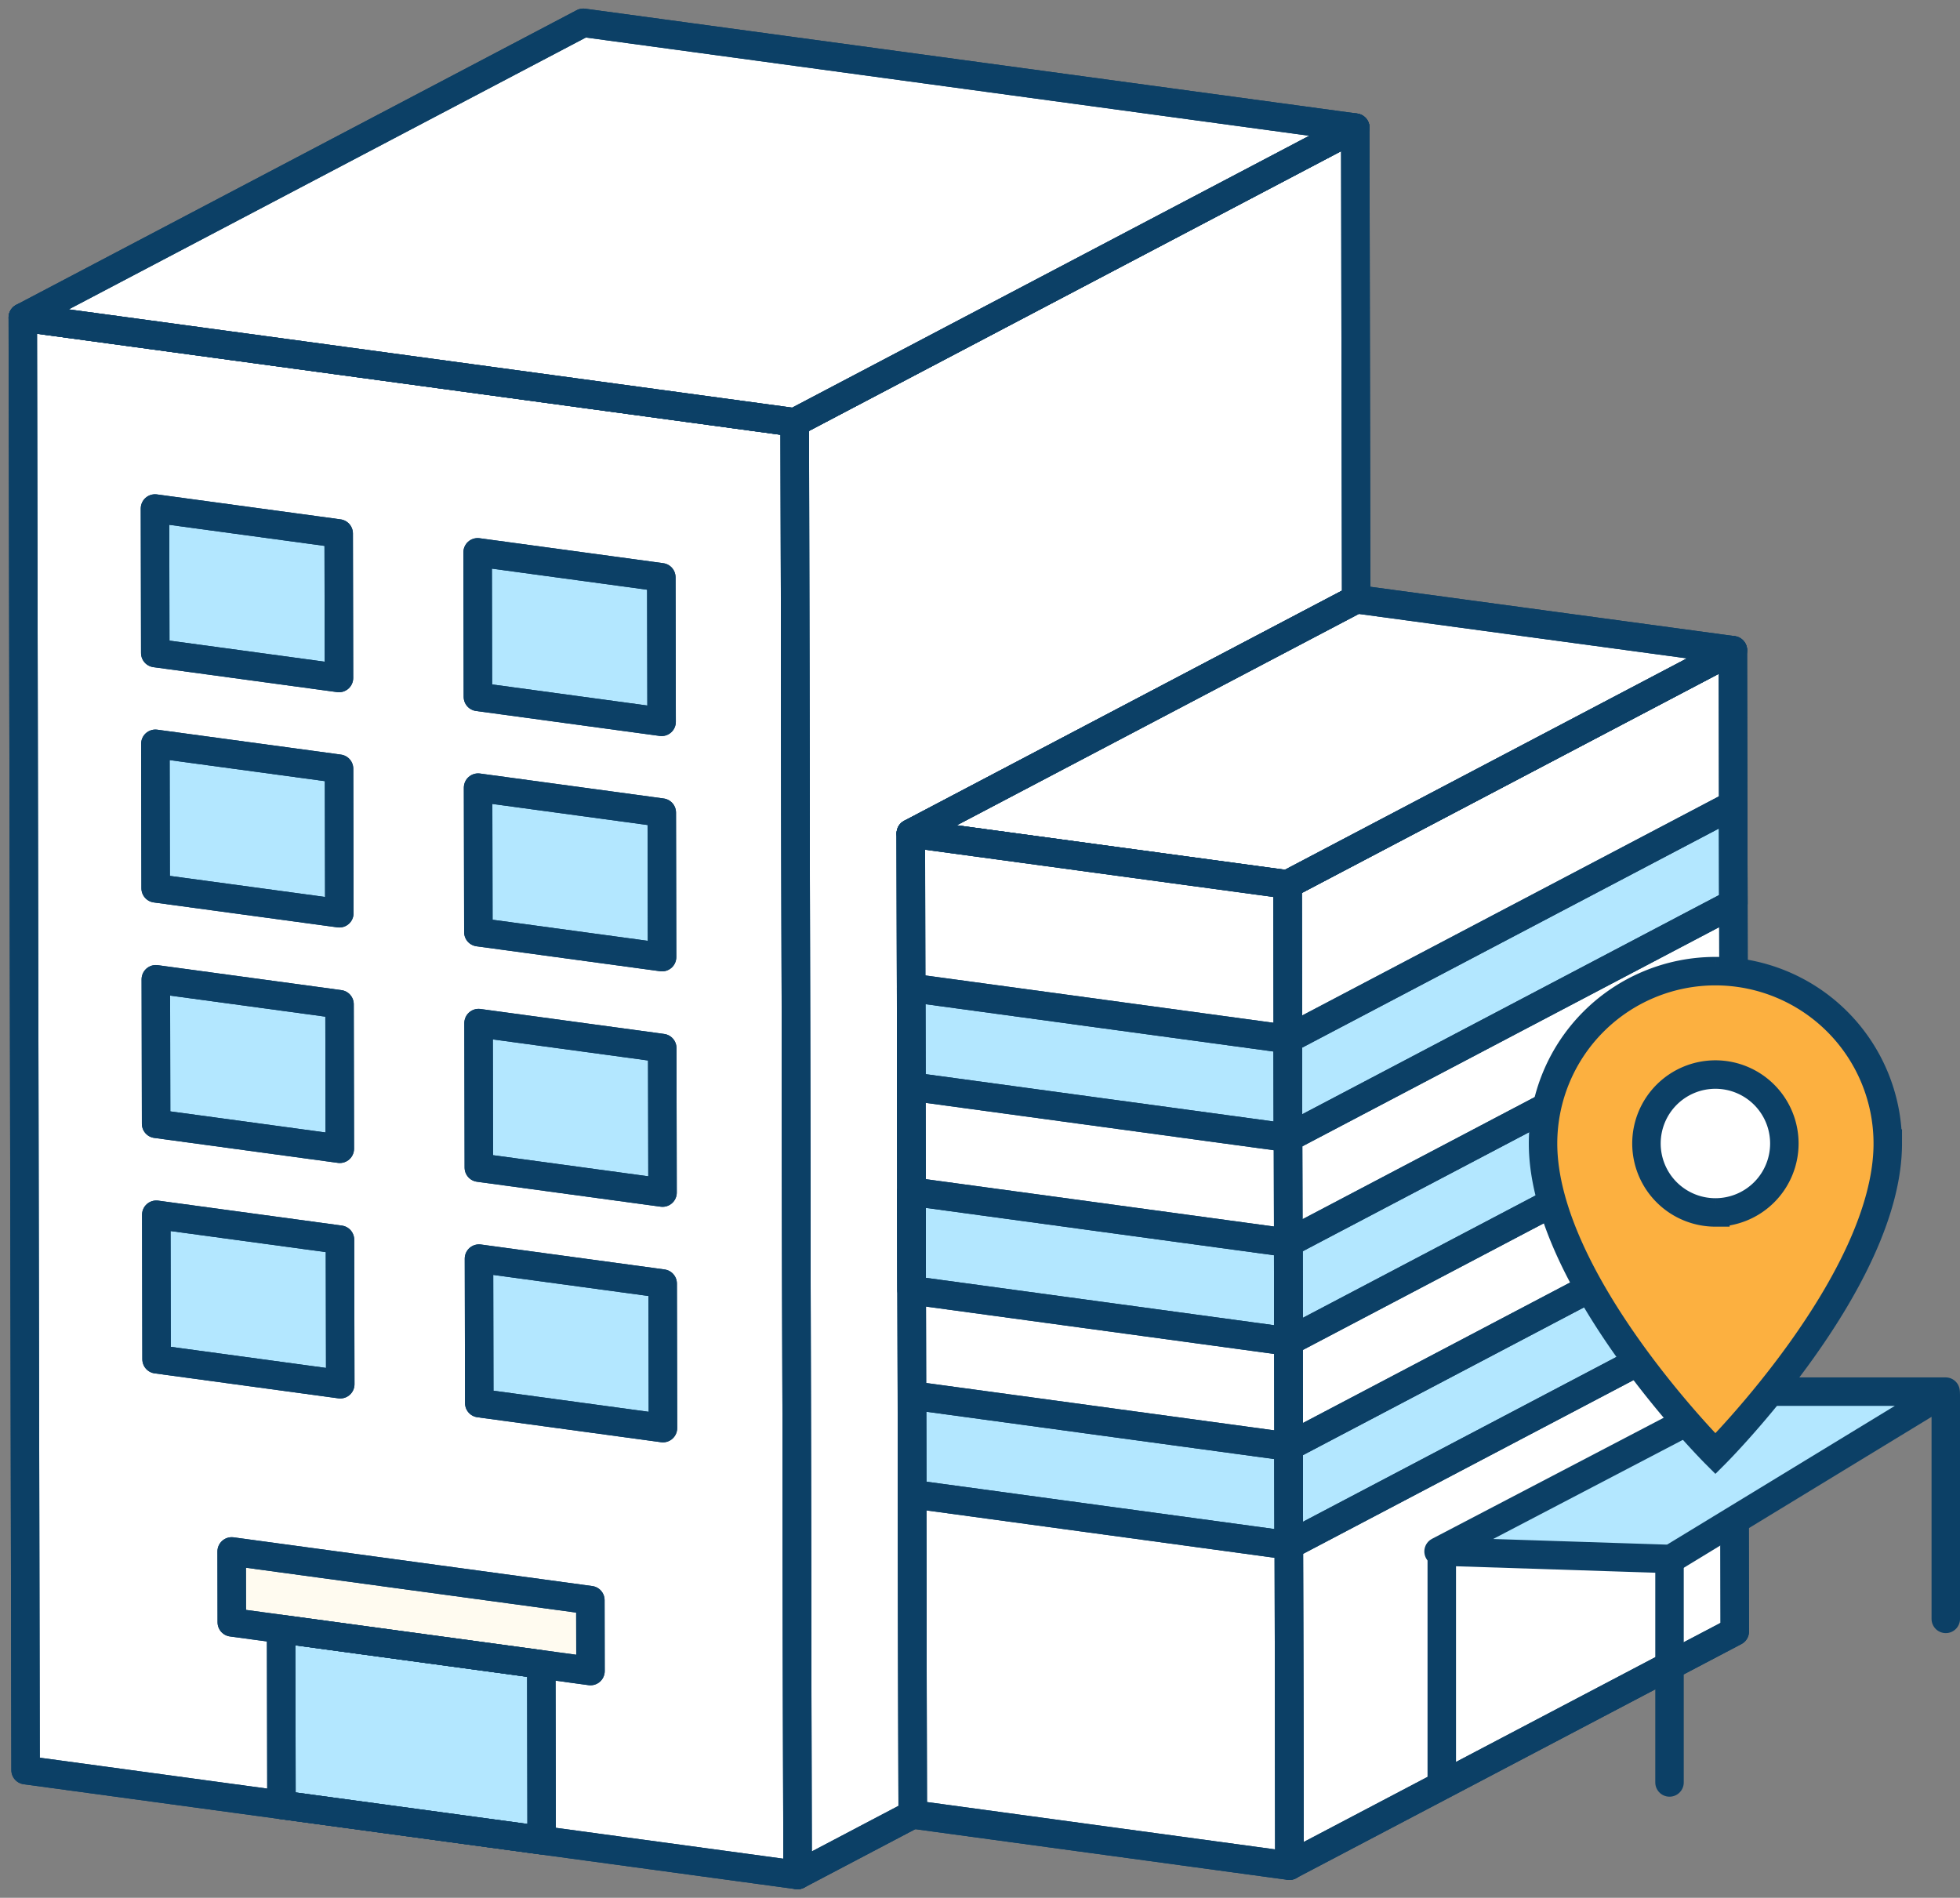 <?xml version="1.0" encoding="UTF-8"?>
<svg xmlns="http://www.w3.org/2000/svg" xmlns:xlink="http://www.w3.org/1999/xlink" width="103.275" height="100" viewBox="0 0 103.275 100">
  <rect x="0" y="0" width="103.275" height="100" fill="#808080" stroke="none"/>
  <defs>
    <clipPath id="clip-path">
      <rect id="長方形_13282" data-name="長方形 13282" width="92.608" height="100" fill="none" stroke="#0c4066" stroke-linecap="square" stroke-linejoin="round" stroke-width="1.5"></rect>
    </clipPath>
  </defs>
  <g id="mv_img_share_cycle_03" transform="translate(0 0.001)">
    <path id="パス_62671" data-name="パス 62671" d="M10.587,147.543l.147,76.545,40.677,5.526-.147-76.545Z" transform="translate(-9.386 -130.815)" fill="#fff" stroke="#0c4066" stroke-linecap="square" stroke-linejoin="round" stroke-width="1.5"></path>
    <path id="パス_62672" data-name="パス 62672" d="M130.651,757.073l.018,9.267,13.709,1.862-.018-9.267Z" transform="translate(-115.838 -671.236)" fill="#b3e7ff" stroke="#0c4066" stroke-linecap="square" stroke-linejoin="round" stroke-width="1.5"></path>
    <path id="パス_62673" data-name="パス 62673" d="M107.7,721.018l.007,3.736,18.9,2.567-.007-3.736Z" transform="translate(-95.493 -639.269)" fill="#fffbf0" stroke="#0c4066" stroke-linecap="square" stroke-linejoin="round" stroke-width="1.5"></path>
    <path id="パス_62674" data-name="パス 62674" d="M369.349,74.848l.147,76.545,6.067-3.191-.1-51.695L398.93,84.169l-.048-24.85Z" transform="translate(-327.472 -52.594)" fill="#fff" stroke="#0c4066" stroke-linecap="square" stroke-linejoin="round" stroke-width="1.5"></path>
    <path id="パス_62675" data-name="パス 62675" d="M10.586,26.113l40.677,5.526L80.8,16.11,40.119,10.585Z" transform="translate(-9.385 -9.385)" fill="#fff" stroke="#0c4066" stroke-linecap="square" stroke-linejoin="round" stroke-width="1.5"></path>
    <path id="パス_62676" data-name="パス 62676" d="M598.355,314.534l.1,51.7L621.92,353.9l-.1-51.7Z" transform="translate(-530.512 -267.933)" fill="#fff" stroke="#0c4066" stroke-linecap="square" stroke-linejoin="round" stroke-width="1.5"></path>
    <path id="パス_62677" data-name="パス 62677" d="M598.856,575.806l.01,5.2,23.466-12.339-.01-5.2Z" transform="translate(-530.957 -499.581)" fill="#b3e7ff" stroke="#0c4066" stroke-linecap="square" stroke-linejoin="round" stroke-width="1.5"></path>
    <path id="パス_62678" data-name="パス 62678" d="M598.674,481.1l.01,5.2L622.15,473.96l-.01-5.2Z" transform="translate(-530.795 -415.614)" fill="#b3e7ff" stroke="#0c4066" stroke-linecap="square" stroke-linejoin="round" stroke-width="1.5"></path>
    <path id="パス_62679" data-name="パス 62679" d="M598.492,386.4l.01,5.2,23.466-12.339-.01-5.2Z" transform="translate(-530.634 -331.648)" fill="#b3e7ff" stroke="#0c4066" stroke-linecap="square" stroke-linejoin="round" stroke-width="1.5"></path>
    <path id="パス_62680" data-name="パス 62680" d="M423.282,290.829l19.85,2.688L466.6,281.178l-19.85-2.688Z" transform="translate(-375.289 -246.916)" fill="#fff" stroke="#0c4066" stroke-linecap="square" stroke-linejoin="round" stroke-width="1.5"></path>
    <path id="パス_62681" data-name="パス 62681" d="M423.283,387.313l.1,51.695,19.85,2.7-.1-51.7Z" transform="translate(-375.29 -343.399)" fill="#fff" stroke="#0c4066" stroke-linecap="square" stroke-linejoin="round" stroke-width="1.5"></path>
    <path id="パス_62682" data-name="パス 62682" d="M423.784,648.508l.01,5.2,19.85,2.7-.01-5.2Z" transform="translate(-375.734 -574.98)" fill="#b3e7ff" stroke="#0c4066" stroke-linecap="square" stroke-linejoin="round" stroke-width="1.5"></path>
    <path id="パス_62683" data-name="パス 62683" d="M423.6,553.8l.01,5.2,19.85,2.7-.01-5.2Z" transform="translate(-375.574 -491.013)" fill="#b3e7ff" stroke="#0c4066" stroke-linecap="square" stroke-linejoin="round" stroke-width="1.5"></path>
    <path id="パス_62684" data-name="パス 62684" d="M423.421,459.1l.01,5.2,19.85,2.7-.01-5.2Z" transform="translate(-375.413 -407.047)" fill="#b3e7ff" stroke="#0c4066" stroke-linecap="square" stroke-linejoin="round" stroke-width="1.5"></path>
    <path id="パス_62685" data-name="パス 62685" d="M72.627,564.528l.015,7.616,9.679,1.315-.015-7.616Z" transform="translate(-64.392 -500.521)" fill="#b3e7ff" stroke="#0c4066" stroke-linecap="square" stroke-linejoin="round" stroke-width="1.5"></path>
    <path id="パス_62686" data-name="パス 62686" d="M72.207,345.671l.015,7.616L81.9,354.6l-.015-7.616Z" transform="translate(-64.02 -306.479)" fill="#b3e7ff" stroke="#0c4066" stroke-linecap="square" stroke-linejoin="round" stroke-width="1.5"></path>
    <path id="パス_62687" data-name="パス 62687" d="M222.6,584.9l.015,7.616,9.679,1.315-.015-7.616Z" transform="translate(-197.362 -518.581)" fill="#b3e7ff" stroke="#0c4066" stroke-linecap="square" stroke-linejoin="round" stroke-width="1.5"></path>
    <path id="パス_62688" data-name="パス 62688" d="M72,236.319l.015,7.616,9.679,1.315-.015-7.616Z" transform="translate(-63.833 -209.525)" fill="#b3e7ff" stroke="#0c4066" stroke-linecap="square" stroke-linejoin="round" stroke-width="1.5"></path>
    <path id="パス_62689" data-name="パス 62689" d="M222.392,475.473l.015,7.616,9.679,1.315-.015-7.616Z" transform="translate(-197.176 -421.564)" fill="#b3e7ff" stroke="#0c4066" stroke-linecap="square" stroke-linejoin="round" stroke-width="1.5"></path>
    <path id="パス_62690" data-name="パス 62690" d="M222.18,366.044l.015,7.616,9.679,1.315-.015-7.616Z" transform="translate(-196.989 -324.542)" fill="#b3e7ff" stroke="#0c4066" stroke-linecap="square" stroke-linejoin="round" stroke-width="1.5"></path>
    <path id="パス_62691" data-name="パス 62691" d="M221.97,256.692l.015,7.616,9.679,1.315-.015-7.616Z" transform="translate(-196.803 -227.589)" fill="#b3e7ff" stroke="#0c4066" stroke-linecap="square" stroke-linejoin="round" stroke-width="1.5"></path>
    <path id="パス_62692" data-name="パス 62692" d="M72.416,455.1l.015,7.616,9.679,1.315-.015-7.616Z" transform="translate(-64.205 -403.5)" fill="#b3e7ff" stroke="#0c4066" stroke-linecap="square" stroke-linejoin="round" stroke-width="1.5"></path>
    <g id="グループ_17970" data-name="グループ 17970" transform="translate(0 -0.001)">
      <g id="グループ_17969" data-name="グループ 17969" transform="translate(0 0)" clip-path="url(#clip-path)">
        <path id="パス_62693" data-name="パス 62693" d="M130.651,757.073l.018,9.267,13.709,1.862-.018-9.267Z" transform="translate(-115.838 -671.235)" fill="none" stroke="#0c4066" stroke-linecap="square" stroke-linejoin="round" stroke-width="1.5"></path>
        <path id="パス_62694" data-name="パス 62694" d="M598.856,575.806l.01,5.2,23.466-12.339-.01-5.2Z" transform="translate(-530.957 -499.58)" fill="none" stroke="#0c4066" stroke-linecap="square" stroke-linejoin="round" stroke-width="1.5"></path>
        <path id="パス_62695" data-name="パス 62695" d="M598.674,481.1l.01,5.2L622.15,473.96l-.01-5.2Z" transform="translate(-530.795 -415.613)" fill="none" stroke="#0c4066" stroke-linecap="square" stroke-linejoin="round" stroke-width="1.5"></path>
        <path id="パス_62696" data-name="パス 62696" d="M598.492,386.4l.01,5.2,23.466-12.339-.01-5.2Z" transform="translate(-530.634 -331.647)" fill="none" stroke="#0c4066" stroke-linecap="square" stroke-linejoin="round" stroke-width="1.5"></path>
      </g>
    </g>
    <path id="パス_62697" data-name="パス 62697" d="M423.784,648.508l.01,5.2,19.85,2.7-.01-5.2Z" transform="translate(-375.734 -574.98)" fill="none" stroke="#0c4066" stroke-linecap="square" stroke-linejoin="round" stroke-width="1.5"></path>
    <path id="パス_62698" data-name="パス 62698" d="M423.6,553.8l.01,5.2,19.85,2.7-.01-5.2Z" transform="translate(-375.574 -491.013)" fill="none" stroke="#0c4066" stroke-linecap="square" stroke-linejoin="round" stroke-width="1.5"></path>
    <path id="パス_62699" data-name="パス 62699" d="M423.421,459.1l.01,5.2,19.85,2.7-.01-5.2Z" transform="translate(-375.413 -407.047)" fill="none" stroke="#0c4066" stroke-linecap="square" stroke-linejoin="round" stroke-width="1.5"></path>
    <path id="パス_62700" data-name="パス 62700" d="M72.627,564.528l.015,7.616,9.679,1.315-.015-7.616Z" transform="translate(-64.392 -500.521)" fill="none" stroke="#0c4066" stroke-linecap="square" stroke-linejoin="round" stroke-width="1.5"></path>
    <path id="パス_62701" data-name="パス 62701" d="M72.207,345.671l.015,7.616L81.9,354.6l-.015-7.616Z" transform="translate(-64.02 -306.479)" fill="none" stroke="#0c4066" stroke-linecap="square" stroke-linejoin="round" stroke-width="1.5"></path>
    <path id="パス_62702" data-name="パス 62702" d="M222.6,584.9l.015,7.616,9.679,1.315-.015-7.616Z" transform="translate(-197.362 -518.581)" fill="none" stroke="#0c4066" stroke-linecap="square" stroke-linejoin="round" stroke-width="1.5"></path>
    <path id="パス_62703" data-name="パス 62703" d="M72,236.319l.015,7.616,9.679,1.315-.015-7.616Z" transform="translate(-63.833 -209.525)" fill="none" stroke="#0c4066" stroke-linecap="square" stroke-linejoin="round" stroke-width="1.5"></path>
    <path id="パス_62704" data-name="パス 62704" d="M222.392,475.473l.015,7.616,9.679,1.315-.015-7.616Z" transform="translate(-197.176 -421.564)" fill="none" stroke="#0c4066" stroke-linecap="square" stroke-linejoin="round" stroke-width="1.5"></path>
    <path id="パス_62705" data-name="パス 62705" d="M222.18,366.044l.015,7.616,9.679,1.315-.015-7.616Z" transform="translate(-196.989 -324.542)" fill="none" stroke="#0c4066" stroke-linecap="square" stroke-linejoin="round" stroke-width="1.5"></path>
    <path id="パス_62706" data-name="パス 62706" d="M221.97,256.692l.015,7.616,9.679,1.315-.015-7.616Z" transform="translate(-196.803 -227.589)" fill="none" stroke="#0c4066" stroke-linecap="square" stroke-linejoin="round" stroke-width="1.5"></path>
    <path id="パス_62707" data-name="パス 62707" d="M72.416,455.1l.015,7.616,9.679,1.315-.015-7.616Z" transform="translate(-64.205 -403.5)" fill="none" stroke="#0c4066" stroke-linecap="square" stroke-linejoin="round" stroke-width="1.5"></path>
    <g id="グループ_17972" data-name="グループ 17972" transform="translate(0 -0.001)">
      <g id="グループ_17971" data-name="グループ 17971" transform="translate(0 0)" clip-path="url(#clip-path)">
        <path id="パス_62708" data-name="パス 62708" d="M10.587,147.543l.147,76.545,40.677,5.526-.147-76.545Z" transform="translate(-9.386 -130.814)" fill="none" stroke="#0c4066" stroke-linecap="square" stroke-linejoin="round" stroke-width="1.5"></path>
      </g>
    </g>
    <path id="パス_62709" data-name="パス 62709" d="M107.7,721.018l.007,3.736,18.9,2.567-.007-3.736Z" transform="translate(-95.493 -639.269)" fill="none" stroke="#0c4066" stroke-linecap="square" stroke-linejoin="round" stroke-width="1.5"></path>
    <g id="グループ_17974" data-name="グループ 17974" transform="translate(0 -0.001)">
      <g id="グループ_17973" data-name="グループ 17973" transform="translate(0 0)" clip-path="url(#clip-path)">
        <path id="パス_62710" data-name="パス 62710" d="M369.349,74.848l.147,76.545,6.067-3.191-.1-51.695L398.93,84.169l-.048-24.85Z" transform="translate(-327.472 -52.593)" fill="none" stroke="#0c4066" stroke-linecap="square" stroke-linejoin="round" stroke-width="1.5"></path>
        <path id="パス_62711" data-name="パス 62711" d="M10.586,26.113l40.677,5.526L80.8,16.11,40.119,10.585Z" transform="translate(-9.385 -9.384)" fill="none" stroke="#0c4066" stroke-linecap="square" stroke-linejoin="round" stroke-width="1.5"></path>
        <path id="パス_62712" data-name="パス 62712" d="M598.355,314.534l.1,51.7L621.92,353.9l-.1-51.7Z" transform="translate(-530.512 -267.932)" fill="none" stroke="#0c4066" stroke-linecap="square" stroke-linejoin="round" stroke-width="1.5"></path>
        <path id="パス_62713" data-name="パス 62713" d="M423.282,290.829l19.85,2.688L466.6,281.178l-19.85-2.688Z" transform="translate(-375.289 -246.915)" fill="none" stroke="#0c4066" stroke-linecap="square" stroke-linejoin="round" stroke-width="1.5"></path>
        <path id="パス_62714" data-name="パス 62714" d="M423.283,387.313l.1,51.695,19.85,2.7-.1-51.7Z" transform="translate(-375.29 -343.398)" fill="none" stroke="#0c4066" stroke-linecap="square" stroke-linejoin="round" stroke-width="1.5"></path>
      </g>
    </g>
    <path id="パス_62994" data-name="パス 62994" d="M75.8,81.75l16.116-8.422h10.6L88.039,82.147Z" fill="#b3e7ff" stroke="#0c4066" stroke-linecap="round" stroke-linejoin="round" stroke-width="1.5"></path>
    <path id="パス_62995" data-name="パス 62995" d="M87.969,82.147V93.922" fill="#f5f5f5" stroke="#0c4066" stroke-linecap="round" stroke-width="1.5"></path>
    <path id="パス_62996" data-name="パス 62996" d="M87.969,82.147V93.922" transform="translate(14.557 -8.619)" fill="#f5f5f5" stroke="#0c4066" stroke-linecap="round" stroke-width="1.5"></path>
    <path id="パス_62997" data-name="パス 62997" d="M87.969,82.147V93.922" transform="translate(-12)" fill="#f5f5f5" stroke="#0c4066" stroke-linecap="round" stroke-width="1.5"></path>
    <g id="グループ_18384" data-name="グループ 18384" transform="translate(81.305 51.172)">
      <g id="グループ_18199" data-name="グループ 18199">
        <g id="楕円形_323" data-name="楕円形 323" transform="translate(4 3.429)" fill="#fff" stroke="#707070" stroke-width="1.5">
          <circle cx="5.5" cy="5.5" r="5.5" stroke="none"></circle>
          <circle cx="5.5" cy="5.5" r="4.75" fill="none"></circle>
        </g>
        <path id="パス_62998" data-name="パス 62998" d="M9.082,0A9.083,9.083,0,0,0,0,9.082c0,7.265,9.082,16.347,9.082,16.347s9.082-9.082,9.082-16.347A9.083,9.083,0,0,0,9.082,0m0,12.714a3.633,3.633,0,1,1,3.633-3.633,3.632,3.632,0,0,1-3.633,3.633" fill="#fcb040" stroke="#0c4066" stroke-width="1.5"></path>
      </g>
    </g>
  </g>
</svg>
